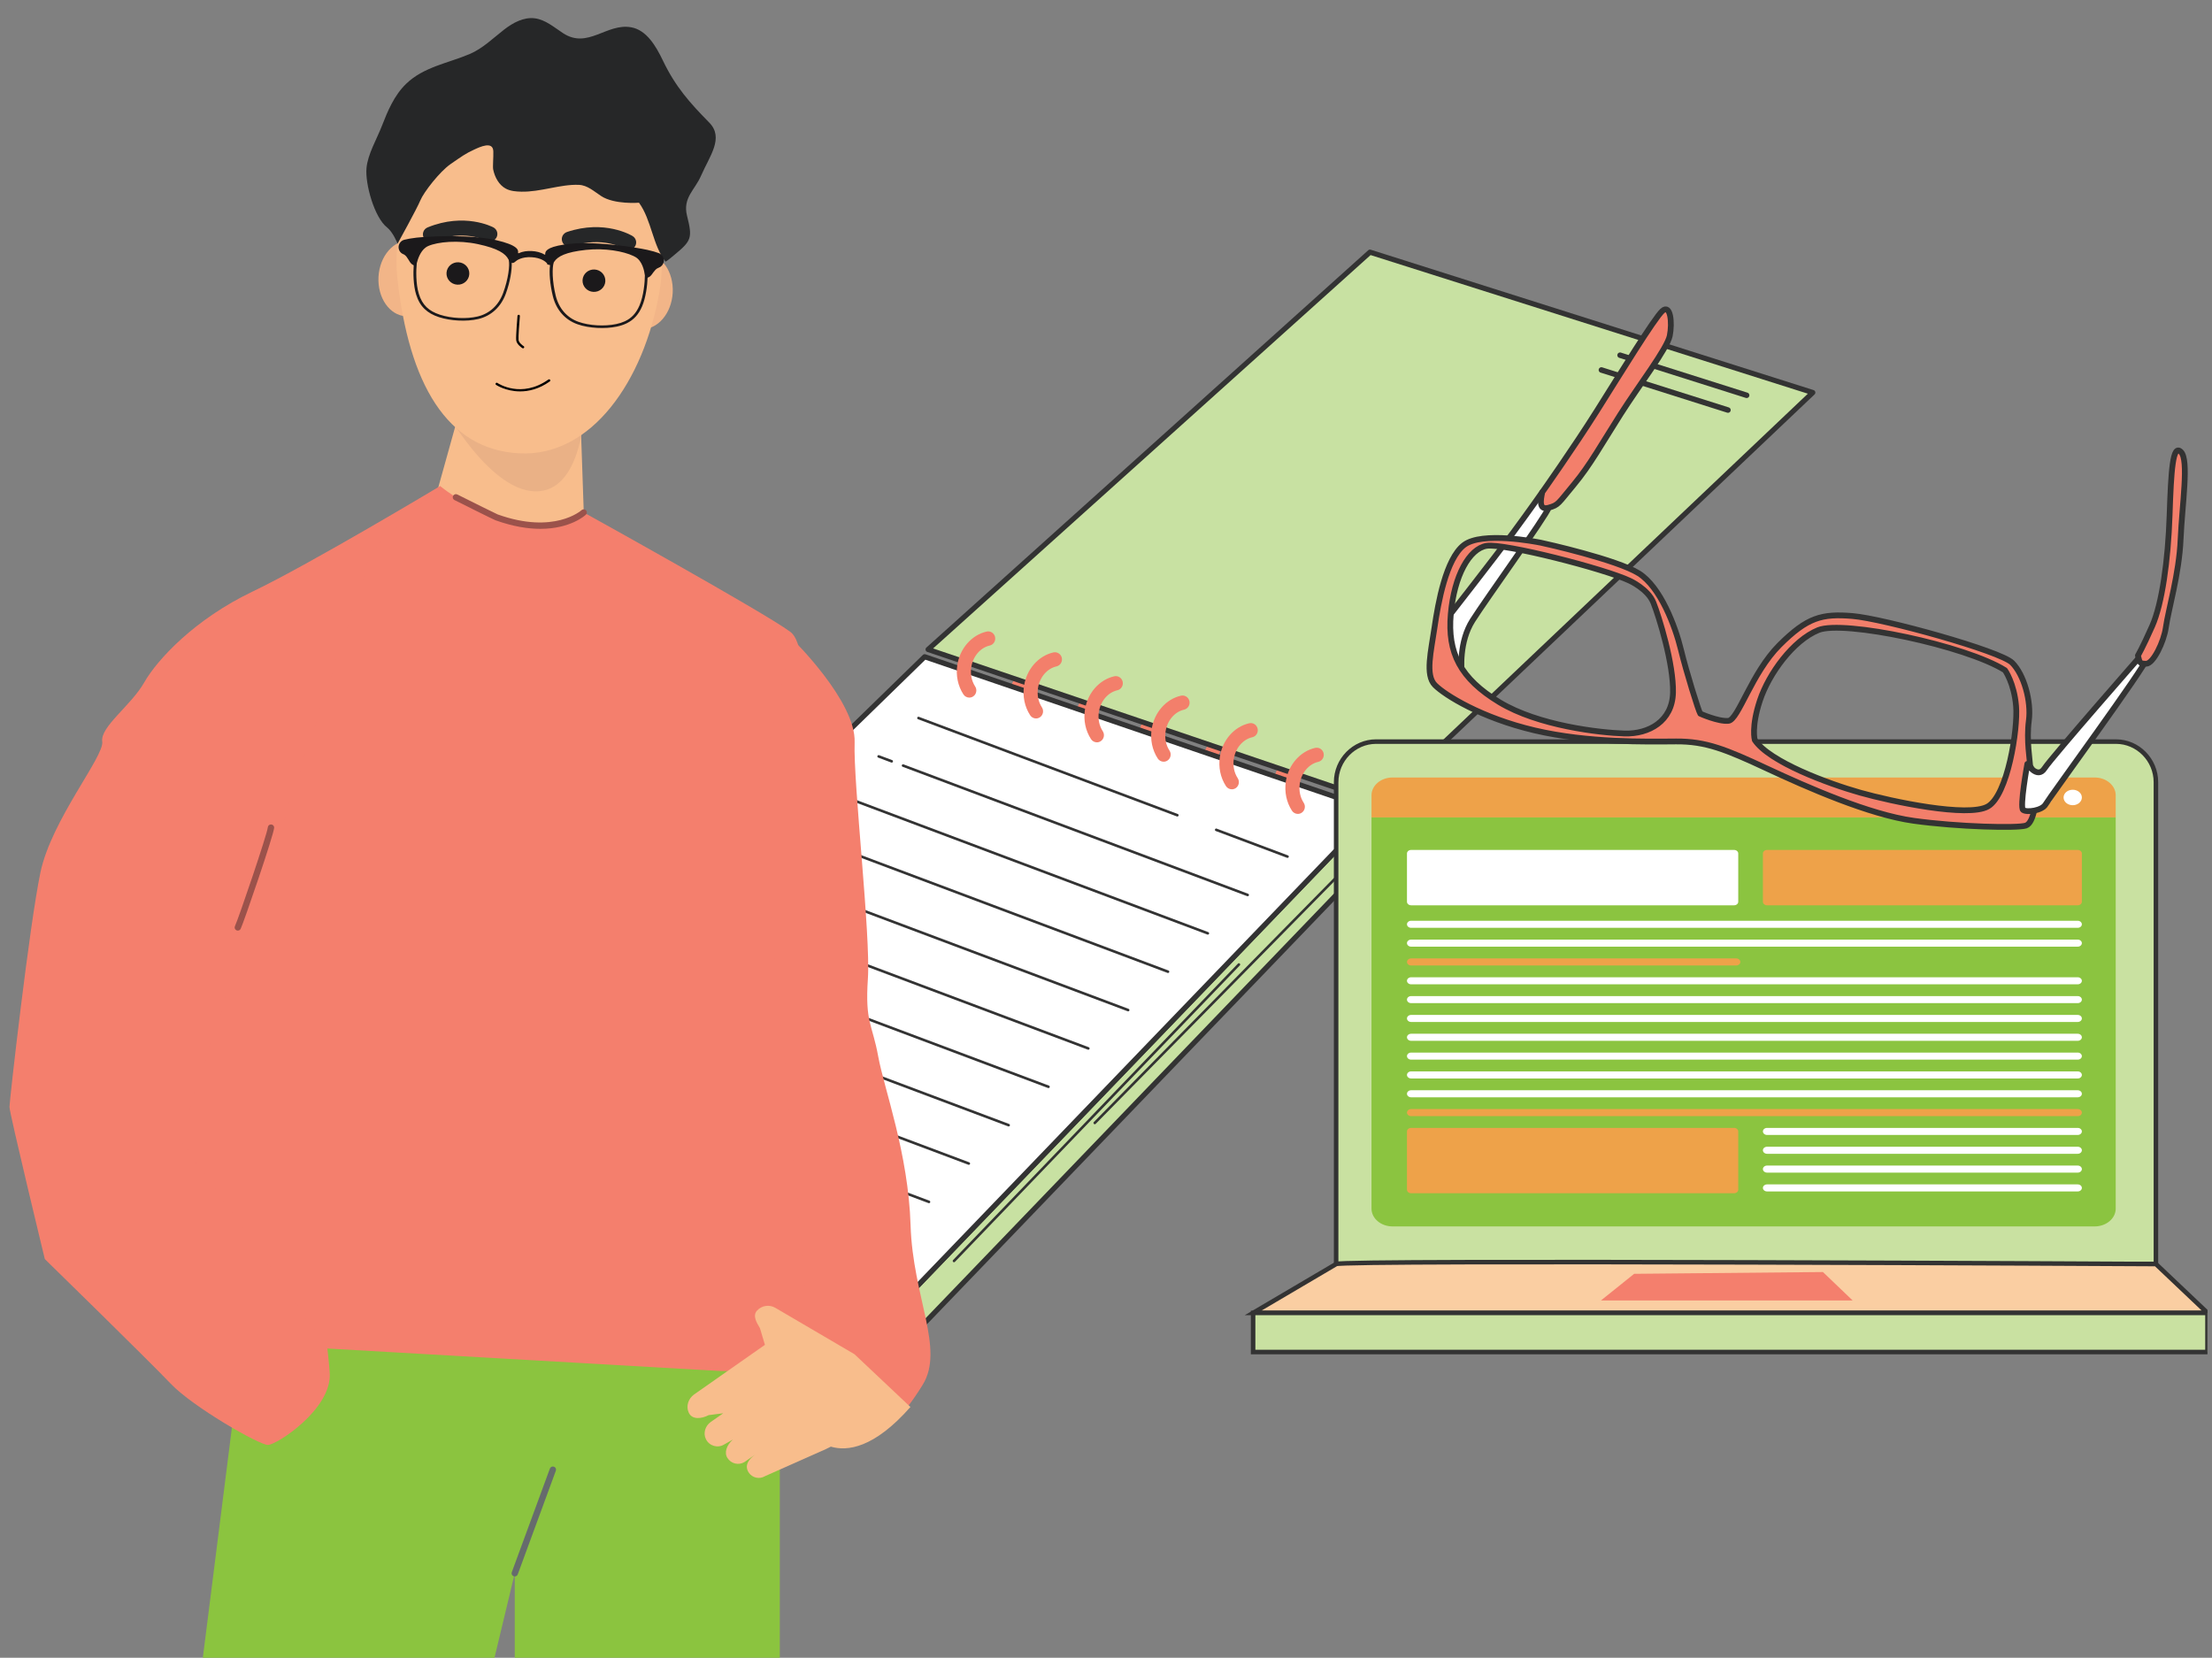 <svg width="487" height="365" viewBox="0 0 487 365" fill="none" xmlns="http://www.w3.org/2000/svg">
<rect x="0" y="0" width="487" height="365" fill="#808080" stroke="none"/>
<g clip-path="url(#clip0_107_1658)">
<path d="M201.386 293.555L99.736 254.777L98.995 246.506L199.906 285.283L201.386 293.555Z" fill="#C8E1A2" stroke="#333333" stroke-width="1.136" stroke-miterlimit="10" stroke-linecap="round" stroke-linejoin="round"/>
<path d="M218.503 156.465C220.252 156.465 221.954 155.841 223.393 154.654C225.101 153.245 226.234 151.203 226.583 148.906C226.714 148.044 226.134 147.239 225.286 147.107C224.448 146.971 223.647 147.565 223.516 148.427C223.286 149.948 222.547 151.291 221.437 152.206C220.373 153.082 219.092 153.459 217.828 153.26C216.563 153.062 215.452 152.312 214.696 151.15C214.225 150.421 213.263 150.223 212.547 150.701C211.831 151.181 211.636 152.159 212.107 152.887C213.348 154.803 215.212 156.042 217.355 156.38C217.738 156.436 218.122 156.465 218.503 156.465Z" fill="#F37F6B"/>
<path d="M233.179 161.063C237.103 161.063 240.61 157.888 241.275 153.503C241.406 152.643 240.826 151.837 239.978 151.704C239.141 151.565 238.341 152.162 238.21 153.023C237.741 156.106 235.19 158.275 232.521 157.856C231.255 157.659 230.145 156.909 229.39 155.746C228.918 155.018 227.955 154.818 227.241 155.297C226.525 155.776 226.327 156.755 226.799 157.482C228.042 159.398 229.906 160.639 232.047 160.974C232.427 161.035 232.804 161.063 233.179 161.063Z" fill="#F37F6B"/>
<path d="M246.596 166.317C248.345 166.317 250.048 165.692 251.487 164.504C253.195 163.094 254.328 161.053 254.677 158.754C254.808 157.894 254.227 157.087 253.38 156.955C252.534 156.82 251.74 157.412 251.609 158.274C251.378 159.796 250.641 161.138 249.532 162.054C248.467 162.932 247.185 163.306 245.92 163.108C244.656 162.909 243.545 162.16 242.789 160.998C242.317 160.271 241.353 160.071 240.64 160.55C239.924 161.03 239.727 162.01 240.198 162.736C241.442 164.652 243.306 165.891 245.447 166.227C245.831 166.287 246.214 166.317 246.596 166.317Z" fill="#F37F6B"/>
<path d="M261.273 170.583C265.196 170.583 268.703 167.408 269.367 163.024C269.498 162.163 268.918 161.357 268.07 161.225C267.231 161.085 266.432 161.683 266.301 162.542C265.834 165.625 263.281 167.794 260.612 167.375C259.348 167.177 258.237 166.429 257.482 165.265C257.01 164.538 256.046 164.339 255.333 164.817C254.618 165.297 254.419 166.275 254.892 167.003C256.135 168.919 257.999 170.159 260.141 170.493C260.52 170.553 260.898 170.583 261.273 170.583Z" fill="#F37F6B"/>
<path d="M276.288 176.655C280.212 176.655 283.72 173.482 284.384 169.097C284.515 168.236 283.934 167.43 283.088 167.297C282.243 167.158 281.448 167.755 281.317 168.616C280.85 171.699 278.296 173.866 275.629 173.449C274.364 173.252 273.253 172.502 272.496 171.339C272.025 170.613 271.061 170.413 270.346 170.89C269.632 171.369 269.435 172.349 269.907 173.077C271.149 174.993 273.014 176.231 275.156 176.567C275.535 176.626 275.914 176.655 276.288 176.655Z" fill="#F37F6B"/>
<path d="M290.837 182.075C292.584 182.075 294.287 181.452 295.726 180.263C297.435 178.855 298.568 176.813 298.917 174.515C299.045 173.654 298.465 172.847 297.616 172.716C296.772 172.583 295.979 173.174 295.848 174.035C295.617 175.557 294.879 176.898 293.77 177.812C292.706 178.69 291.421 179.066 290.161 178.866C288.897 178.668 287.784 177.92 287.029 176.756C286.557 176.03 285.592 175.83 284.88 176.309C284.165 176.788 283.966 177.768 284.44 178.494C285.683 180.411 287.547 181.65 289.687 181.986C290.072 182.046 290.456 182.075 290.837 182.075Z" fill="#F37F6B"/>
<path d="M198.599 288.508L114.479 257.002" stroke="#333333" stroke-width="0.568" stroke-miterlimit="10" stroke-linecap="round" stroke-linejoin="round"/>
<path d="M200.813 291.137L146.946 270.879" stroke="#333333" stroke-width="0.568" stroke-miterlimit="10" stroke-linecap="round" stroke-linejoin="round"/>
<path d="M302.676 178.434V188.211L201.386 293.555L199.906 285.283L302.676 178.434Z" fill="#C8E1A2" stroke="#333333" stroke-width="1.136" stroke-miterlimit="10" stroke-linecap="round" stroke-linejoin="round"/>
<path d="M301.167 186.105L241.028 247.247" stroke="#333333" stroke-width="0.568" stroke-miterlimit="10" stroke-linecap="round" stroke-linejoin="round"/>
<path d="M272.758 212.363L210.037 277.631" stroke="#333333" stroke-width="0.568" stroke-miterlimit="10" stroke-linecap="round" stroke-linejoin="round"/>
<path d="M302.676 178.435L199.906 285.284L98.995 246.507L203.579 144.602L302.676 178.435Z" fill="white" stroke="#333333" stroke-width="1.136" stroke-miterlimit="10" stroke-linecap="round" stroke-linejoin="round"/>
<path d="M303.932 176.752L399.11 86.43L301.614 55.522L204.335 142.999L303.932 176.752Z" fill="#C8E1A2" stroke="#333333" stroke-width="1.136" stroke-miterlimit="10" stroke-linecap="round" stroke-linejoin="round"/>
<path d="M384.542 87.034L356.68 78.209" stroke="#333333" stroke-width="1.21" stroke-miterlimit="10" stroke-linecap="round" stroke-linejoin="round"/>
<path d="M380.432 90.284L352.569 81.461" stroke="#333333" stroke-width="1.21" stroke-miterlimit="10" stroke-linecap="round" stroke-linejoin="round"/>
<path d="M285.735 179.204C286.029 179.204 286.325 179.121 286.587 178.944C287.304 178.465 287.5 177.485 287.029 176.758C286.241 175.548 285.935 174.041 286.167 172.52C286.528 170.134 288.164 168.215 290.235 167.743C291.071 167.553 291.598 166.708 291.411 165.859C291.222 165.009 290.388 164.477 289.557 164.665C286.251 165.419 283.655 168.382 283.1 172.04C282.751 174.337 283.227 176.629 284.439 178.498C284.737 178.954 285.231 179.204 285.735 179.204Z" fill="#F37F6B"/>
<path d="M271.205 173.787C271.498 173.787 271.795 173.703 272.058 173.527C272.774 173.047 272.971 172.069 272.499 171.342C271.712 170.13 271.405 168.623 271.637 167.102C271.999 164.717 273.634 162.798 275.705 162.325C276.542 162.136 277.068 161.291 276.88 160.441C276.693 159.589 275.864 159.053 275.026 159.247C271.72 160.002 269.124 162.966 268.57 166.623C268.222 168.92 268.696 171.213 269.909 173.082C270.205 173.538 270.7 173.787 271.205 173.787Z" fill="#F37F6B"/>
<path d="M213.402 153.596C213.695 153.596 213.993 153.513 214.256 153.336C214.972 152.855 215.169 151.876 214.696 151.15C213.909 149.938 213.603 148.432 213.835 146.91C214.196 144.526 215.83 142.606 217.902 142.134C218.738 141.943 219.264 141.1 219.077 140.25C218.89 139.401 218.058 138.866 217.223 139.056C213.916 139.81 211.321 142.773 210.767 146.432C210.417 148.728 210.893 151.022 212.107 152.89C212.404 153.346 212.899 153.596 213.402 153.596Z" fill="#F37F6B"/>
<path d="M228.095 158.189C228.388 158.189 228.686 158.106 228.949 157.928C229.664 157.449 229.861 156.47 229.389 155.743C228.601 154.531 228.296 153.026 228.528 151.504C228.887 149.119 230.523 147.2 232.595 146.728C233.431 146.537 233.957 145.694 233.771 144.842C233.582 143.993 232.749 143.463 231.916 143.648C228.609 144.402 226.014 147.366 225.459 151.023C225.111 153.322 225.588 155.615 226.8 157.482C227.096 157.941 227.59 158.189 228.095 158.189Z" fill="#F37F6B"/>
<path d="M241.496 163.446C241.79 163.446 242.086 163.362 242.349 163.186C243.065 162.706 243.263 161.728 242.789 161C242.003 159.788 241.696 158.281 241.928 156.759C242.29 154.374 243.925 152.455 245.997 151.983C246.833 151.793 247.36 150.948 247.171 150.099C246.983 149.248 246.15 148.718 245.318 148.905C242.01 149.659 239.415 152.622 238.859 156.279C238.511 158.577 238.988 160.871 240.2 162.738C240.497 163.196 240.992 163.446 241.496 163.446Z" fill="#F37F6B"/>
<path d="M256.188 167.713C256.48 167.713 256.778 167.629 257.041 167.452C257.757 166.973 257.954 165.994 257.482 165.267C256.695 164.056 256.389 162.55 256.62 161.027C256.982 158.642 258.618 156.723 260.689 156.251C261.525 156.06 262.052 155.216 261.863 154.367C261.675 153.517 260.842 152.987 260.009 153.172C256.702 153.927 254.108 156.889 253.553 160.548C253.204 162.845 253.679 165.139 254.891 167.006C255.19 167.463 255.685 167.713 256.188 167.713Z" fill="#F37F6B"/>
<path d="M118.42 244.045L114.507 242.574" stroke="#333333" stroke-width="0.568" stroke-miterlimit="10" stroke-linecap="round" stroke-linejoin="round"/>
<path d="M195.752 273.082L121.979 245.379" stroke="#333333" stroke-width="0.568" stroke-miterlimit="10" stroke-linecap="round" stroke-linejoin="round"/>
<path d="M193.684 260.563L123.278 234.127" stroke="#333333" stroke-width="0.568" stroke-miterlimit="10" stroke-linecap="round" stroke-linejoin="round"/>
<path d="M204.524 264.631L198.363 262.322" stroke="#333333" stroke-width="0.568" stroke-miterlimit="10" stroke-linecap="round" stroke-linejoin="round"/>
<path d="M213.293 256.184L132.049 225.676" stroke="#333333" stroke-width="0.568" stroke-miterlimit="10" stroke-linecap="round" stroke-linejoin="round"/>
<path d="M222.064 247.738L140.82 217.23" stroke="#333333" stroke-width="0.568" stroke-miterlimit="10" stroke-linecap="round" stroke-linejoin="round"/>
<path d="M153.002 210.063L149.589 208.781" stroke="#333333" stroke-width="0.568" stroke-miterlimit="10" stroke-linecap="round" stroke-linejoin="round"/>
<path d="M230.834 239.29L157.87 211.896" stroke="#333333" stroke-width="0.568" stroke-miterlimit="10" stroke-linecap="round" stroke-linejoin="round"/>
<path d="M239.605 230.842L158.36 200.334" stroke="#333333" stroke-width="0.568" stroke-miterlimit="10" stroke-linecap="round" stroke-linejoin="round"/>
<path d="M248.376 222.395L167.132 191.889" stroke="#333333" stroke-width="0.568" stroke-miterlimit="10" stroke-linecap="round" stroke-linejoin="round"/>
<path d="M257.148 213.946L175.901 183.439" stroke="#333333" stroke-width="0.568" stroke-miterlimit="10" stroke-linecap="round" stroke-linejoin="round"/>
<path d="M265.918 205.498L184.672 174.99" stroke="#333333" stroke-width="0.568" stroke-miterlimit="10" stroke-linecap="round" stroke-linejoin="round"/>
<path d="M196.319 167.622L193.445 166.543" stroke="#333333" stroke-width="0.568" stroke-miterlimit="10" stroke-linecap="round" stroke-linejoin="round"/>
<path d="M274.689 197.05L198.822 168.564" stroke="#333333" stroke-width="0.568" stroke-miterlimit="10" stroke-linecap="round" stroke-linejoin="round"/>
<path d="M259.205 179.494L202.215 158.094" stroke="#333333" stroke-width="0.568" stroke-miterlimit="10" stroke-linecap="round" stroke-linejoin="round"/>
<path d="M283.46 188.602L267.767 182.709" stroke="#333333" stroke-width="0.568" stroke-miterlimit="10" stroke-linecap="round" stroke-linejoin="round"/>
<path d="M474.651 278.313H294.167V172.233C294.167 167.311 298.13 163.283 302.972 163.283H465.85C470.692 163.283 474.654 167.31 474.654 172.233V278.313H474.651Z" fill="#C9E1A1" stroke="#333333" stroke-miterlimit="10"/>
<path d="M294.167 278.313L275.888 289.075H486.004L474.651 278.313C474.651 278.313 295.129 277.336 294.167 278.313Z" fill="#FACEA2" stroke="#333333" stroke-miterlimit="10"/>
<path d="M486.004 289.072H275.888V297.681H486.004V289.072Z" fill="#C9E1A1" stroke="#333333" stroke-miterlimit="10"/>
<path d="M359.78 280.467L352.469 286.334H407.884L401.344 280.074L359.78 280.467Z" fill="#F47F6D"/>
<path d="M465.801 179.985H301.954V175.11C301.954 172.942 304.03 171.186 306.592 171.186H461.163C463.723 171.186 465.801 172.942 465.801 175.11V179.985Z" fill="#EEA249"/>
<path d="M465.801 179.984H301.954V266.106C301.954 268.272 304.03 270.03 306.592 270.03H461.163C463.723 270.03 465.801 268.272 465.801 266.106V179.984Z" fill="#8BC440"/>
<path d="M456.335 177.289C457.447 177.289 458.349 176.526 458.349 175.586C458.349 174.645 457.447 173.883 456.335 173.883C455.223 173.883 454.321 174.645 454.321 175.586C454.321 176.526 455.223 177.289 456.335 177.289Z" fill="white"/>
<path d="M449.856 177.289C450.968 177.289 451.869 176.526 451.869 175.586C451.869 174.645 450.968 173.883 449.856 173.883C448.744 173.883 447.843 174.645 447.843 175.586C447.843 176.526 448.744 177.289 449.856 177.289Z" fill="white"/>
<path d="M443.376 177.289C444.489 177.289 445.391 176.526 445.391 175.586C445.391 174.645 444.489 173.883 443.376 173.883C442.263 173.883 441.361 174.645 441.361 175.586C441.361 176.526 442.263 177.289 443.376 177.289Z" fill="white"/>
<path d="M381.78 199.327H310.682C310.174 199.327 309.763 198.977 309.763 198.548V187.915C309.763 187.487 310.174 187.139 310.682 187.139H381.78C382.288 187.139 382.697 187.488 382.697 187.915V198.548C382.697 198.978 382.288 199.327 381.78 199.327Z" fill="white"/>
<path d="M381.78 262.726H310.682C310.174 262.726 309.763 262.374 309.763 261.947V249.115C309.763 248.687 310.174 248.338 310.682 248.338H381.78C382.288 248.338 382.697 248.688 382.697 249.115V261.947C382.697 262.374 382.288 262.726 381.78 262.726Z" fill="#EEA249"/>
<path d="M457.431 199.327H389.048C388.54 199.327 388.127 198.977 388.127 198.548V187.915C388.127 187.487 388.54 187.139 389.048 187.139H457.431C457.938 187.139 458.349 187.488 458.349 187.915V198.548C458.349 198.978 457.938 199.327 457.431 199.327Z" fill="#EEA249"/>
<path d="M457.431 204.286H310.683C310.175 204.286 309.764 203.937 309.764 203.508C309.764 203.078 310.175 202.73 310.683 202.73H457.43C457.937 202.73 458.348 203.079 458.348 203.508C458.349 203.937 457.938 204.286 457.431 204.286Z" fill="white"/>
<path d="M457.431 208.435H310.683C310.175 208.435 309.764 208.085 309.764 207.656C309.764 207.228 310.175 206.877 310.683 206.877H457.43C457.937 206.877 458.348 207.229 458.348 207.656C458.349 208.085 457.938 208.435 457.431 208.435Z" fill="white"/>
<path d="M382.239 212.579H310.682C310.174 212.579 309.763 212.231 309.763 211.8C309.763 211.37 310.174 211.023 310.682 211.023H382.239C382.745 211.023 383.16 211.371 383.16 211.8C383.16 212.233 382.745 212.579 382.239 212.579Z" fill="#EEA249"/>
<path d="M457.431 216.724H310.683C310.175 216.724 309.764 216.378 309.764 215.949C309.764 215.521 310.175 215.172 310.683 215.172H457.43C457.937 215.172 458.348 215.522 458.348 215.949C458.349 216.378 457.938 216.724 457.431 216.724Z" fill="white"/>
<path d="M457.431 220.87H310.683C310.175 220.87 309.764 220.522 309.764 220.093C309.764 219.665 310.175 219.316 310.683 219.316H457.43C457.937 219.316 458.348 219.666 458.348 220.093C458.349 220.522 457.938 220.87 457.431 220.87Z" fill="white"/>
<path d="M457.431 225.017H310.683C310.175 225.017 309.764 224.667 309.764 224.24C309.764 223.81 310.175 223.463 310.683 223.463H457.43C457.937 223.463 458.348 223.811 458.348 224.24C458.349 224.671 457.938 225.017 457.431 225.017Z" fill="white"/>
<path d="M457.431 229.163H310.683C310.175 229.163 309.764 228.815 309.764 228.384C309.764 227.956 310.175 227.609 310.683 227.609H457.43C457.937 227.609 458.348 227.957 458.348 228.384C458.349 228.815 457.938 229.163 457.431 229.163Z" fill="white"/>
<path d="M457.431 233.31H310.683C310.175 233.31 309.764 232.962 309.764 232.533C309.764 232.101 310.175 231.754 310.683 231.754H457.43C457.937 231.754 458.348 232.102 458.348 232.533C458.349 232.962 457.938 233.31 457.431 233.31Z" fill="white"/>
<path d="M457.431 237.456H310.683C310.175 237.456 309.764 237.106 309.764 236.677C309.764 236.247 310.175 235.9 310.683 235.9H457.43C457.937 235.9 458.348 236.248 458.348 236.677C458.349 237.108 457.938 237.456 457.431 237.456Z" fill="white"/>
<path d="M457.431 241.601H310.683C310.175 241.601 309.764 241.253 309.764 240.824C309.764 240.396 310.175 240.049 310.683 240.049H457.43C457.937 240.049 458.348 240.397 458.348 240.824C458.349 241.253 457.938 241.601 457.431 241.601Z" fill="white"/>
<path d="M457.431 245.749H310.683C310.175 245.749 309.764 245.399 309.764 244.972C309.764 244.54 310.175 244.193 310.683 244.193H457.43C457.937 244.193 458.348 244.541 458.348 244.972C458.349 245.399 457.938 245.749 457.431 245.749Z" fill="#EEA249"/>
<path d="M457.431 249.894H389.048C388.54 249.894 388.127 249.542 388.127 249.115C388.127 248.687 388.54 248.338 389.048 248.338H457.431C457.938 248.338 458.349 248.688 458.349 249.115C458.349 249.544 457.938 249.894 457.431 249.894Z" fill="white"/>
<path d="M457.431 254.04H389.048C388.54 254.04 388.127 253.692 388.127 253.263C388.127 252.833 388.54 252.486 389.048 252.486H457.431C457.938 252.486 458.349 252.834 458.349 253.263C458.349 253.692 457.938 254.04 457.431 254.04Z" fill="white"/>
<path d="M457.431 258.185H389.048C388.54 258.185 388.127 257.837 388.127 257.406C388.127 256.978 388.54 256.629 389.048 256.629H457.431C457.938 256.629 458.349 256.979 458.349 257.406C458.349 257.837 457.938 258.185 457.431 258.185Z" fill="white"/>
<path d="M457.431 262.329H389.048C388.54 262.329 388.127 261.983 388.127 261.554C388.127 261.124 388.54 260.777 389.048 260.777H457.431C457.938 260.777 458.349 261.125 458.349 261.554C458.349 261.983 457.938 262.329 457.431 262.329Z" fill="white"/>
<path d="M318.221 136.649C318.221 136.649 329.324 122.434 333.077 117.346C336.827 112.256 339.554 108.348 339.554 108.348C339.554 108.348 341.558 109.955 340.973 111.782C340.388 113.609 327.158 131.93 324.199 136.609C321.244 141.288 321.679 147.16 321.891 149.185C322.103 151.208 316.28 144.562 318.221 136.649Z" fill="white" stroke="#333333" stroke-width="1.273" stroke-miterlimit="10" stroke-linecap="round" stroke-linejoin="round"/>
<path d="M339.554 108.349C339.554 108.349 346.464 98.579 351.592 90.44C356.719 82.304 364.21 70.098 365.992 68.466C367.775 66.834 368.201 71.085 367.621 73.924C367.042 76.764 360.918 84.706 356.777 91.216C352.634 97.726 350.074 102.403 346.518 106.68C342.958 110.958 343.159 111.159 340.97 111.783C338.783 112.406 339.167 110.175 339.554 108.349Z" fill="#F37F6B" stroke="#333333" stroke-width="1.273" stroke-miterlimit="10" stroke-linecap="round" stroke-linejoin="round"/>
<path d="M315.84 138.084C316.605 132.812 318.332 123.077 322.296 120.012C326.263 116.946 338.232 119.297 339.229 119.492C340.228 119.687 355.991 123.228 360.792 126.233C365.592 129.239 368.838 137.928 370.065 142.983C371.293 148.039 373.94 156.529 374.341 157.134C374.341 157.134 378.338 158.931 380.529 158.713C382.718 158.496 385.64 148.144 391.776 142.026C397.912 135.908 401.094 135.076 407.873 135.638C414.65 136.2 440.399 143.319 443.008 145.934C445.614 148.551 447.247 154.413 446.677 158.672C446.108 162.93 446.934 167.584 446.941 168.393C446.945 169.203 449.352 171.821 448.77 174.052C448.188 176.283 447.82 181.149 446.032 181.768C444.241 182.389 431.091 182.073 421.318 180.719C411.546 179.368 397.959 173.383 388.966 169.19C379.97 164.997 375.577 163.203 369.001 163.248C362.425 163.292 349.677 163.581 337.904 160.825C326.131 158.068 318.129 153.058 315.922 150.845C313.717 148.632 315.077 143.356 315.84 138.084ZM386.335 162.93C389.555 167.77 402.536 172.544 409.523 174.523C416.51 176.501 433.271 180.034 437.637 177.573C442.004 175.115 444.3 160.513 443.866 155.452C443.436 150.39 441.424 147.569 441.424 147.569C432.822 142.158 405.887 136.465 400.323 138.731C394.759 140.997 389.427 148.325 387.472 154.214C385.52 160.099 386.335 162.93 386.335 162.93ZM330.094 154.6C338.695 159.808 352.254 161.338 357.635 161.503C363.014 161.669 368.175 158.798 368.334 152.518C368.493 146.237 365.235 135.725 364.021 132.695C362.805 129.665 358.809 127.869 358.809 127.869C353.413 125.272 331.059 119.548 327.278 120.182C323.497 120.816 320.148 126.712 319.407 135.225C318.665 143.739 321.491 149.391 330.094 154.6Z" fill="#F37F6B" stroke="#333333" stroke-width="1.273" stroke-miterlimit="10" stroke-linecap="round" stroke-linejoin="round"/>
<path d="M446.342 168.196C446.342 168.196 448.555 171.626 450.134 169.183C451.71 166.742 472.082 143.511 472.082 143.511C472.082 143.511 472.877 143.303 472.689 144.925C472.5 146.548 451.17 175.659 450.383 177.083C449.595 178.506 446.211 178.934 445.41 178.333C444.61 177.728 446.342 168.196 446.342 168.196Z" fill="white" stroke="#333333" stroke-width="1.273" stroke-miterlimit="10" stroke-linecap="round" stroke-linejoin="round"/>
<path d="M470.692 144.331C470.692 144.331 471.677 142.704 473.838 137.828C475.997 132.952 477.329 123.422 477.663 113.494C477.996 103.567 478.357 97.689 480.162 99.5C481.968 101.31 480.419 111.052 480.089 118.744C479.759 126.398 477.401 134.159 476.829 138.213C476.397 141.28 474.091 146.133 472.497 146.143C470.903 146.153 471.101 145.746 470.692 144.331Z" fill="#F37F6B" stroke="#333333" stroke-width="1.273" stroke-miterlimit="10" stroke-linecap="round" stroke-linejoin="round"/>
<path d="M101.762 88.406L95.411 111.2L109.107 126.955L128.676 117.318L127.856 93.307L101.762 88.406Z" fill="#F8BD8C"/>
<path d="M171.681 289.562V402.6H113.329V292.428L167.855 289.752L171.681 289.562Z" fill="#8BC43F"/>
<path d="M132.295 294.814L130.299 300.24L128.333 305.596L121.722 323.577L113.328 346.407L99.854 402.599H47.06C47.09 402.758 47.103 402.838 47.103 402.838L39.855 403.01L39.905 402.599L42.814 379.586L43.239 376.212L44.379 367.183L45.448 358.733L46.254 352.347L50.03 322.455L51.058 314.32L53.522 294.814H132.295Z" fill="#8BC43F"/>
<path d="M96.906 107.014C96.906 107.014 68.218 124.221 55.575 130.266C42.933 136.311 34.667 145.147 31.749 150.263C28.832 155.379 22.024 160.029 22.51 163.284C22.996 166.539 11.326 180.491 8.895 192.117C6.464 203.743 2.088 242.342 2.088 243.736C2.088 245.132 9.868 277.219 9.868 277.219C9.868 277.219 32.722 299.541 37.584 304.657C42.446 309.772 57.034 318.143 58.979 318.143C60.924 318.143 73.08 310.238 72.594 302.331C72.108 294.425 68.704 271.639 65.3 267.918C62.638 265.009 59.382 262.384 56.926 258.486C56.241 257.399 55.619 256.215 55.089 254.896C52.657 248.851 59.465 234.434 59.465 234.434C59.465 234.434 81.346 183.28 80.374 176.304C79.402 169.328 86.695 144.681 84.75 138.171C82.805 131.661 96.906 107.014 96.906 107.014Z" fill="#F47F6D"/>
<path d="M174.219 169.769C174.219 169.769 179.082 235.365 178.595 246.526C178.108 257.687 175.746 264.197 178.629 276.754C181.512 289.31 180.122 293.03 178.629 297.681C177.136 302.331 158.659 301.867 158.659 301.867L72.076 296.913L39.529 250.711L81.832 121.43L96.906 107.014C96.906 107.014 114.168 121.43 128.512 112.827C128.512 112.827 168.384 134.916 173.976 139.102C179.568 143.288 174.219 169.769 174.219 169.769Z" fill="#F47F6D"/>
<path d="M174.543 140.807C174.543 140.807 188.482 154.448 188.158 163.439C187.834 172.43 191.723 205.913 191.075 215.523C190.427 225.134 192.047 225.445 193.344 232.576C194.64 239.707 199.989 253.968 200.476 269.779C200.962 285.591 208.013 296.984 203.15 304.889C198.288 312.794 194.641 315.119 194.641 315.119C194.641 315.119 193.426 303.055 191.237 301.879C189.049 300.703 178.629 297.681 178.629 297.681L167.087 172.43L174.543 140.807Z" fill="#F47F6D"/>
<path d="M98.627 91.579C97.227 88.376 107.951 109.315 118.898 108.14C128.287 107.134 128.675 90.084 128.675 90.084C128.675 90.084 125.342 95.469 115.433 95.48C104.382 95.495 98.627 91.579 98.627 91.579Z" fill="#EAB186"/>
<path d="M148.104 64.463C147.851 69.064 144.746 72.639 141.168 72.45C137.591 72.26 134.896 68.376 135.148 63.776C135.4 59.175 138.505 55.599 142.083 55.788C145.662 55.978 148.356 59.861 148.104 64.463Z" fill="#F2B588"/>
<path d="M96.284 61.646C96.032 66.247 92.927 69.823 89.349 69.633C85.772 69.444 83.077 65.56 83.329 60.959C83.581 56.358 86.686 52.782 90.264 52.972C93.841 53.162 96.537 57.046 96.284 61.646Z" fill="#F2B588"/>
<path d="M145.183 64.241C141.789 83.829 130.227 100.661 114.293 99.816C98.359 98.971 89.995 84.391 87.48 61.181C85.275 40.82 102.436 24.761 118.37 25.606C134.304 26.451 148.685 44.034 145.183 64.241Z" fill="#F8BD8C"/>
<path d="M108.612 33.308C108.658 34.604 108.454 36.69 108.583 37.318C108.937 39.049 109.863 40.735 111.361 41.534C112.395 42.086 113.593 42.171 114.755 42.201C118.988 42.309 123.41 40.519 127.47 40.703C129.339 40.787 130.758 42.119 132.345 43.16C135.279 45.084 140.683 44.634 140.683 44.634C143.452 48.435 143.717 54.102 146.539 57.613C147.219 57.198 147.83 56.652 148.468 56.125C152.265 52.987 152.487 52.417 151.257 47.492C150.273 43.55 152.97 41.867 154.336 38.71C156.211 34.378 159.471 30.366 156.149 26.989C151.833 22.601 148.696 19.075 145.944 13.332C144.41 10.128 142.35 6.629 138.986 6.013C133.559 5.019 129.426 10.878 123.965 7.303C121.975 6.001 120.064 4.324 117.733 4.03C115.315 3.725 112.953 4.992 110.984 6.519C108.528 8.424 106.298 10.66 103.432 11.884C98.704 13.902 93.267 14.71 89.387 18.48C86.792 21.001 85.36 24.419 84.051 27.792C82.942 30.65 80.976 33.936 80.688 37.007C80.364 40.466 82.414 47.874 85.199 50.062C86.544 51.118 87.537 53.644 87.537 53.644C87.537 53.644 91.819 45.9 92.539 44.133C93.259 42.366 96.785 37.793 99.215 36.116C101.643 34.441 102.457 33.827 104.375 32.945C105.641 32.36 108.53 30.984 108.612 33.308Z" fill="#262728"/>
<path d="M103.321 60.347C103.246 61.708 102.063 62.751 100.678 62.678C99.293 62.605 98.231 61.442 98.305 60.081C98.38 58.72 99.563 57.677 100.949 57.75C102.333 57.824 103.396 58.986 103.321 60.347Z" fill="#1B191B"/>
<path d="M133.272 61.935C133.197 63.296 132.014 64.339 130.629 64.266C129.244 64.193 128.182 63.03 128.256 61.669C128.33 60.308 129.514 59.265 130.899 59.338C132.285 59.411 133.347 60.574 133.272 61.935Z" fill="#1B191B"/>
<path d="M94.782 53.248C94.127 53.244 93.508 52.862 93.24 52.232C92.882 51.391 93.289 50.421 94.145 50.07C102.247 46.755 108.366 49.929 108.623 50.064C109.441 50.499 109.744 51.503 109.303 52.305C108.86 53.107 107.849 53.406 107.029 52.975C106.795 52.853 101.979 50.445 95.44 53.123C95.224 53.208 95 53.249 94.782 53.248Z" fill="#262728"/>
<path d="M125.254 54.296C124.601 54.251 124.007 53.831 123.781 53.186C123.478 52.325 123.946 51.382 124.823 51.084C133.121 48.279 139.024 51.825 139.272 51.976C140.061 52.461 140.298 53.482 139.807 54.255C139.313 55.027 138.285 55.263 137.494 54.783C137.269 54.647 132.617 51.944 125.919 54.212C125.698 54.283 125.472 54.311 125.254 54.296Z" fill="#262728"/>
<path d="M146.141 57.077C146.141 57.074 146.141 57.074 146.141 57.074C146.084 56.717 145.912 56.388 145.659 56.134C145.598 56.071 145.534 56.018 145.463 55.968C145.463 55.965 145.46 55.965 145.46 55.965C145.329 55.865 145.184 55.786 145.025 55.726C144.435 55.508 143.612 55.252 142.533 55.018C141.896 54.879 140.881 54.686 139.62 54.491C138.413 54.299 136.984 54.1 135.456 53.935H135.446C133.261 53.696 130.874 53.524 128.646 53.527H128.643C127.426 53.53 126.256 53.587 125.191 53.713C124.84 53.756 124.513 53.799 124.21 53.845C120.191 54.451 120.009 55.422 120.043 55.962C120.05 56.048 119.959 56.098 119.885 56.055C119.042 55.541 118.051 55.326 117.08 55.273C116.112 55.223 115.098 55.333 114.205 55.753C114.127 55.789 114.043 55.73 114.057 55.644C114.158 55.074 114.054 53.978 109.179 52.862C109.085 52.839 108.987 52.819 108.889 52.799C107.645 52.534 106.249 52.345 104.8 52.223H104.797C103.094 52.074 101.318 52.011 99.629 52.001H99.625C97.127 51.981 94.825 52.081 93.223 52.193C92.606 52.236 92.097 52.279 91.72 52.322C90.557 52.451 89.66 52.63 89.02 52.789C88.686 52.872 88.399 53.05 88.187 53.295L88.184 53.298C87.931 53.576 87.776 53.931 87.756 54.319C87.756 54.348 87.753 54.382 87.753 54.411C87.753 55.067 88.127 55.693 88.744 55.941C89 56.044 89.266 56.226 89.502 56.534C90.119 57.346 90.277 58.034 91.019 58.376C91.06 58.393 91.083 58.429 91.08 58.469C90.965 60.072 90.982 62.804 91.623 64.871C92.031 66.179 92.634 67.216 93.487 68.034C94.3 68.823 95.344 69.409 96.659 69.832C97.94 70.246 99.423 70.498 100.9 70.574C102.447 70.657 103.995 70.551 105.3 70.24C108.135 69.568 110.289 67.587 111.361 64.665C112.336 62.009 112.73 59.395 112.662 57.865C112.885 57.935 113.087 57.892 113.292 57.723L113.319 57.72C113.36 57.687 113.413 57.647 113.45 57.604C113.79 57.296 114.873 56.518 117.007 56.63C119.145 56.746 120.132 57.63 120.436 57.971C120.47 58.021 120.433 58.06 120.466 58.1H120.399C120.554 58.252 120.773 58.329 120.975 58.325C121.042 58.325 121.097 58.371 121.09 58.438C120.884 59.968 121.06 62.545 121.717 65.215C122.462 68.232 124.404 70.431 127.152 71.399C128.413 71.846 129.947 72.114 131.498 72.197C132.975 72.277 134.478 72.184 135.793 71.909C136.619 71.733 137.35 71.492 138.001 71.17C139.525 70.418 140.59 69.235 141.342 67.507C142.205 65.52 142.512 62.807 142.572 61.2C142.572 61.157 142.602 61.124 142.643 61.111C143.412 60.853 143.577 60.18 144.278 59.438C144.524 59.18 144.777 59.031 145.009 58.948C145.285 58.852 145.525 58.689 145.714 58.484C145.872 58.308 145.997 58.1 146.071 57.875C146.121 57.732 146.149 57.583 146.159 57.428C146.159 57.398 146.162 57.368 146.162 57.335C146.161 57.246 146.154 57.159 146.141 57.077ZM110.787 64.476C109.786 67.212 107.783 69.063 105.147 69.686C102.709 70.266 99.378 70.106 96.86 69.292C95.619 68.891 94.649 68.351 93.897 67.619C93.132 66.874 92.592 65.923 92.215 64.711C91.517 62.465 91.605 59.385 91.757 57.974V57.961C91.976 57.067 92.526 55.374 93.709 54.497C93.881 54.371 94.066 54.262 94.265 54.172C96.386 53.241 100.859 52.811 105.248 53.758C109.641 54.702 111.299 55.838 111.936 57.107C111.956 57.153 111.983 57.196 112.007 57.239C112.276 58.408 111.899 61.442 110.787 64.476ZM141.977 60.641C141.974 62.055 141.721 65.129 140.78 67.288C140.049 68.967 139.04 70.07 137.544 70.752C136.988 71.007 136.364 71.206 135.663 71.352C133.071 71.895 129.74 71.7 127.38 70.865C124.831 69.968 123.041 67.914 122.343 65.089C121.571 61.956 121.527 58.899 121.925 57.762C121.956 57.725 121.983 57.682 122.009 57.639C122.781 56.447 124.554 55.493 129.025 55.019C133.182 54.575 137.275 55.321 139.442 56.354C139.607 56.43 139.759 56.513 139.9 56.593C141.39 57.447 141.842 59.58 141.977 60.624V60.641Z" fill="#1B191B"/>
<path d="M114.516 86.179C111.391 86.179 109.247 84.766 109.213 84.742C109.094 84.661 109.064 84.501 109.146 84.384C109.228 84.267 109.391 84.238 109.51 84.318C109.722 84.461 114.779 87.776 120.743 83.562C120.861 83.479 121.024 83.505 121.109 83.621C121.193 83.737 121.167 83.898 121.049 83.981C118.679 85.657 116.416 86.179 114.516 86.179Z" fill="black"/>
<path d="M115.151 76.693C115.103 76.693 115.054 76.68 115.01 76.652C114.958 76.62 113.744 75.848 113.645 74.899C113.556 74.049 113.918 69.729 113.934 69.545C113.946 69.403 114.074 69.297 114.217 69.31C114.362 69.322 114.469 69.447 114.457 69.588C114.327 71.126 114.1 74.204 114.167 74.846C114.228 75.43 115 76.034 115.293 76.217C115.415 76.294 115.451 76.453 115.373 76.572C115.322 76.651 115.237 76.693 115.151 76.693Z" fill="black"/>
<path d="M52.356 204.896C52.256 204.896 52.154 204.875 52.058 204.83C51.709 204.668 51.56 204.259 51.725 203.916C52.486 202.336 58.852 183.603 58.961 182.16C58.99 181.782 59.327 181.496 59.71 181.526C60.095 181.554 60.384 181.883 60.356 182.261C60.226 183.977 53.668 203.092 52.989 204.503C52.87 204.752 52.618 204.896 52.356 204.896Z" fill="#9B524B"/>
<path d="M118.971 116.439C116.258 116.439 112.975 115.943 109.099 114.556C108.592 114.375 101.479 110.812 100.058 110.1C99.714 109.928 99.578 109.514 99.753 109.176C99.928 108.838 100.349 108.703 100.693 108.877C103.908 110.489 109.164 113.106 109.581 113.268C122.018 117.718 127.97 112.384 128.029 112.33C128.309 112.07 128.751 112.081 129.016 112.355C129.281 112.629 129.272 113.061 128.994 113.323C128.81 113.498 125.579 116.439 118.971 116.439Z" fill="#9B524B"/>
<path d="M113.33 347.098C113.251 347.098 113.171 347.084 113.093 347.057C112.73 346.928 112.542 346.535 112.673 346.177L121.066 323.344C121.197 322.988 121.598 322.803 121.961 322.932C122.324 323.061 122.512 323.454 122.381 323.811L113.989 346.644C113.885 346.924 113.616 347.098 113.33 347.098Z" fill="#666B6D"/>
<path d="M152.819 307.024L168.408 296.106L167.312 292.432C166.534 291.153 165.664 289.664 166.667 288.565C167.709 287.434 169.377 287.178 170.699 287.954L188.121 298.167L200.442 309.788C192.439 318.886 186.525 319.585 182.921 318.52C182.545 318.711 182.171 318.907 181.783 319.083L168.416 325.022C167.208 325.76 165.641 325.411 164.842 324.225C164.265 323.366 163.911 321.907 166.407 320.164L163.911 321.906C162.63 322.687 160.972 322.295 160.16 321.021C159.405 319.896 159.928 318.207 161.362 316.957L159.424 318.049C158.026 318.903 156.181 318.399 155.418 316.875C154.756 315.553 155.276 313.93 156.479 313.088L159.232 311.17L156.031 311.578C154.492 312.377 152.383 312.672 151.628 311.021C150.981 309.603 151.555 307.915 152.819 307.024Z" fill="#F8BD8C"/>
</g>
<defs>
<clipPath id="clip0_107_1658">
<rect width="486.004" height="365" fill="white"/>
</clipPath>
</defs>
</svg>
